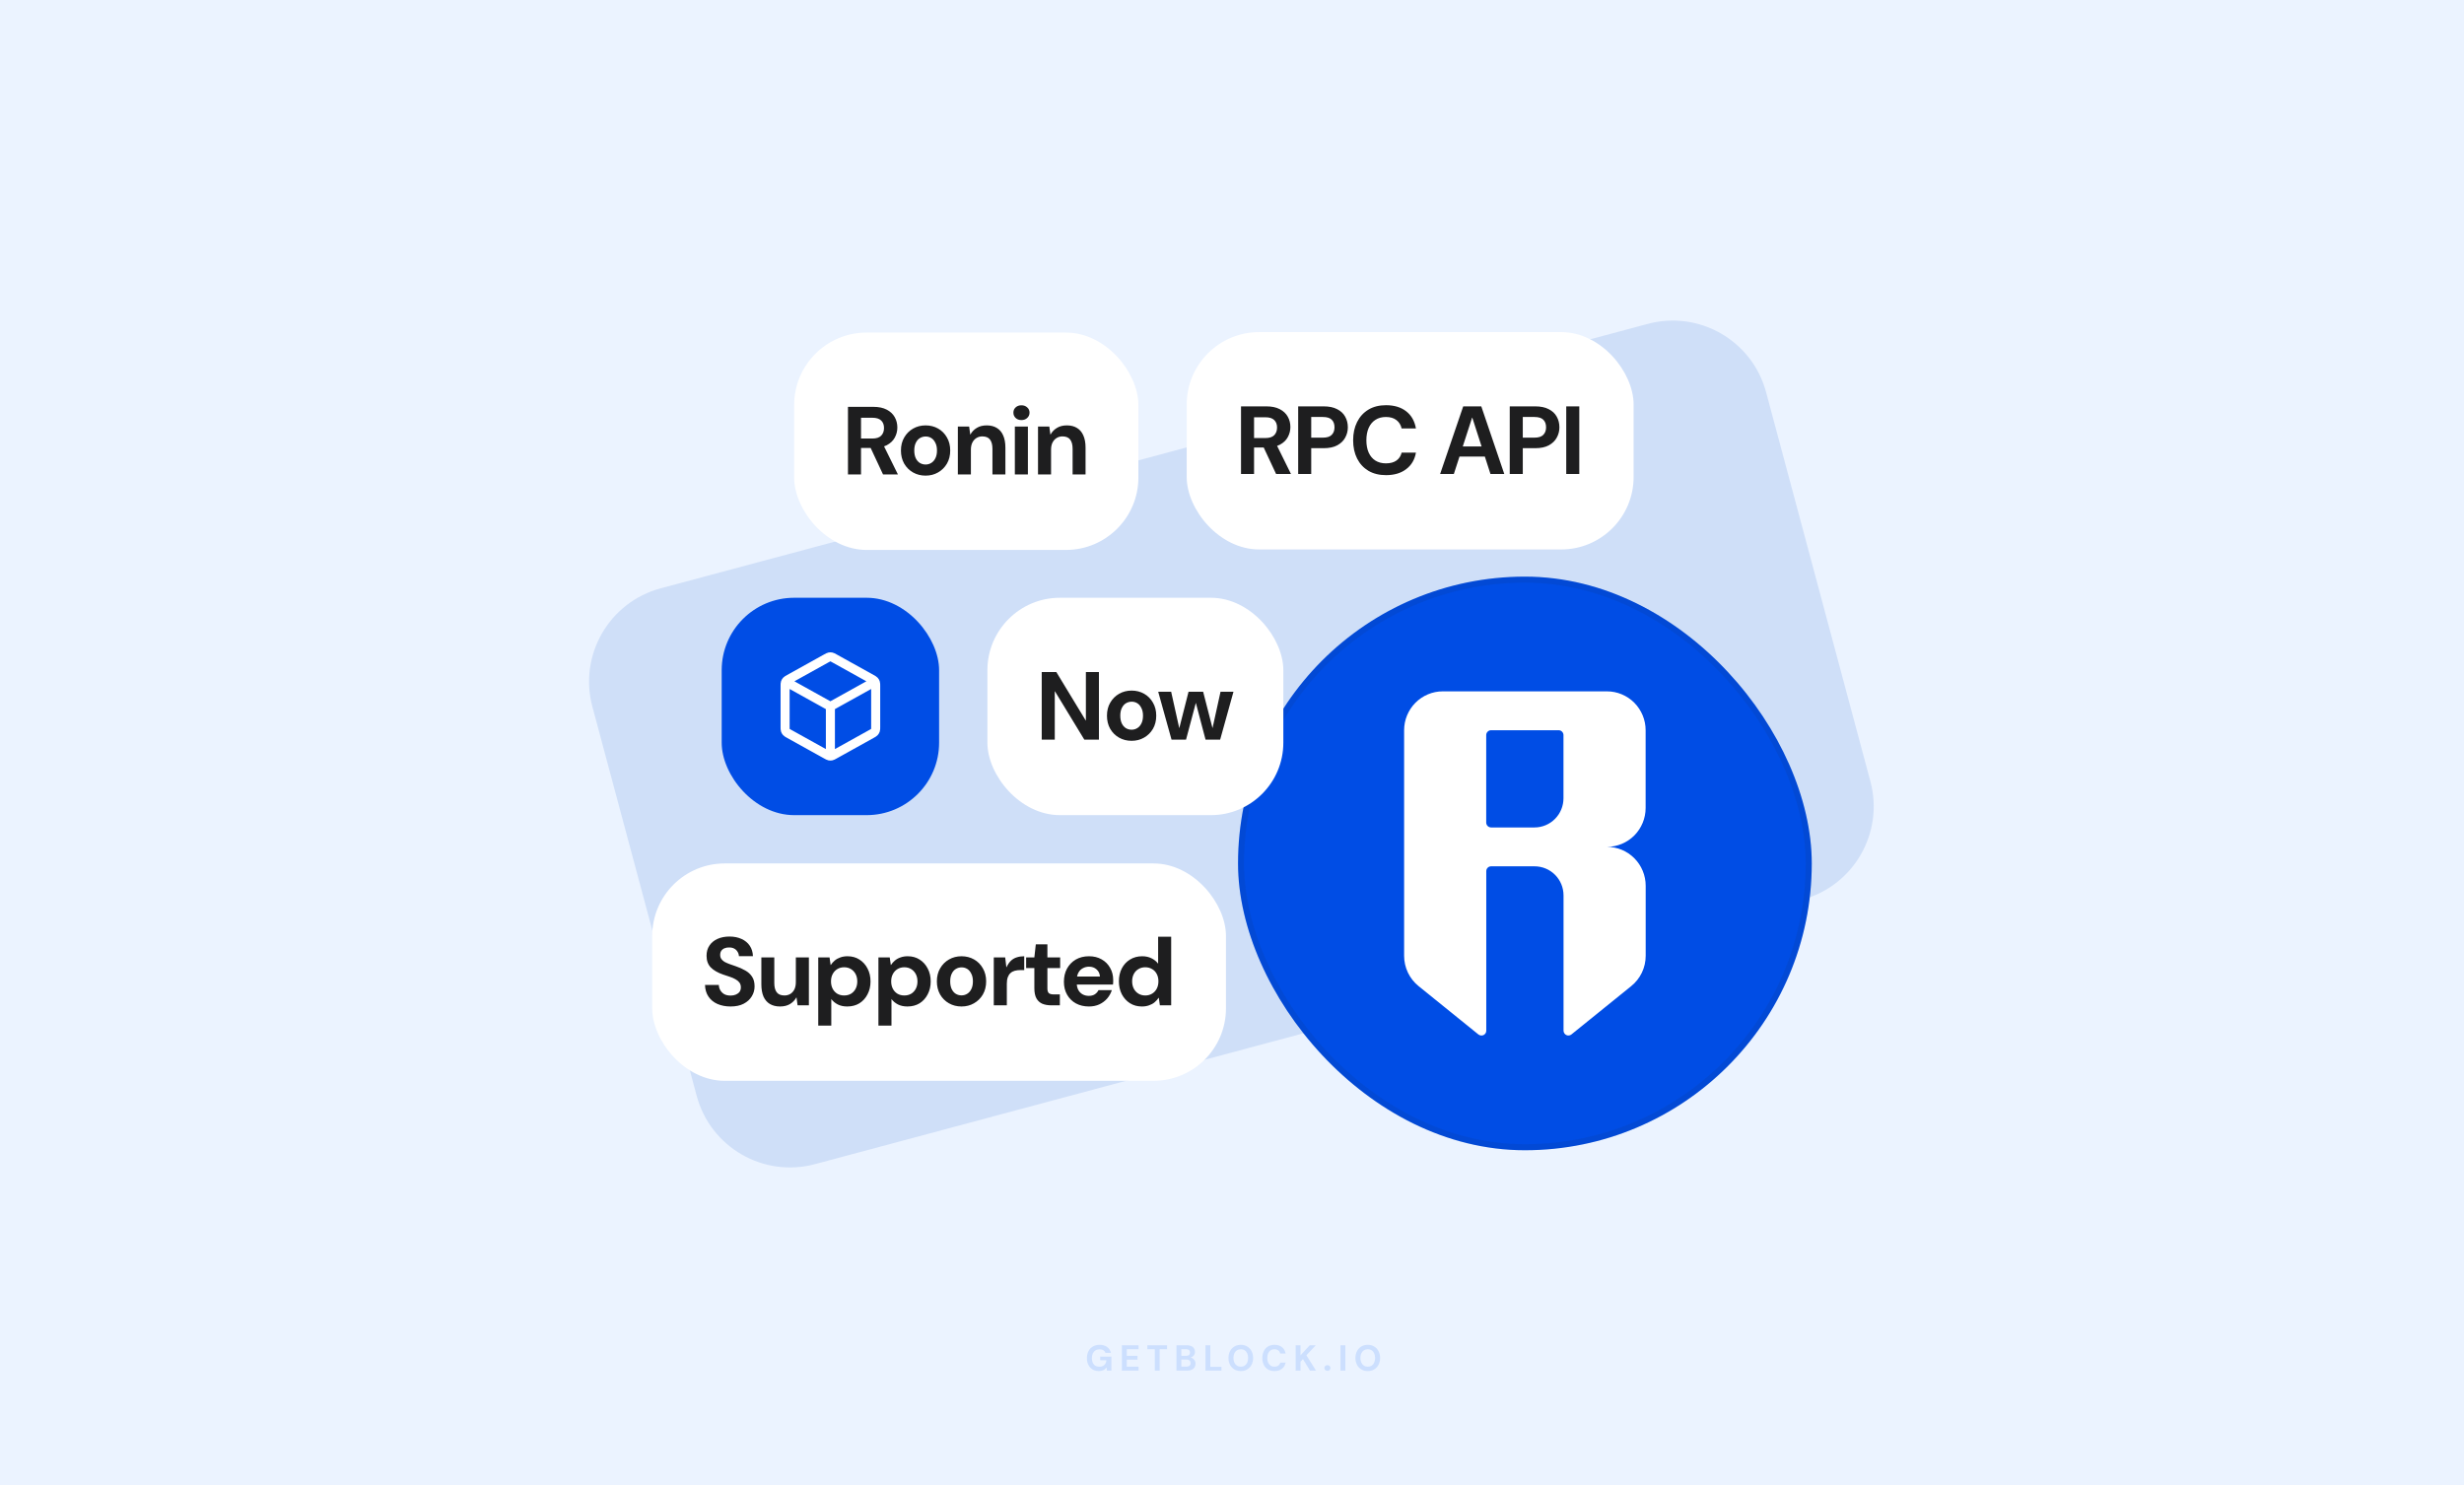 <svg width="816" height="492" viewBox="0 0 816 492" fill="none" xmlns="http://www.w3.org/2000/svg">
<rect width="816" height="492" fill="#EBF3FF"/>
<path d="M584.876 129.91C580.302 112.839 562.755 102.708 545.684 107.282L218.803 194.87C201.732 199.444 191.602 216.991 196.176 234.062L230.718 362.976C235.292 380.046 252.839 390.177 269.91 385.603L596.791 298.015C613.862 293.441 623.992 275.895 619.418 258.824L584.876 129.91Z" fill="#CFDFF8"/>
<path opacity="0.16" d="M363.914 454.144C363.122 454.144 362.426 453.968 361.826 453.616C361.234 453.256 360.774 452.756 360.446 452.116C360.118 451.468 359.954 450.716 359.954 449.86C359.954 448.996 360.122 448.236 360.458 447.58C360.794 446.916 361.278 446.396 361.91 446.02C362.55 445.644 363.306 445.456 364.178 445.456C365.17 445.456 365.99 445.692 366.638 446.164C367.294 446.636 367.714 447.292 367.898 448.132H366.098C365.978 447.764 365.754 447.476 365.426 447.268C365.098 447.052 364.678 446.944 364.166 446.944C363.622 446.944 363.158 447.064 362.774 447.304C362.39 447.544 362.098 447.88 361.898 448.312C361.698 448.744 361.598 449.26 361.598 449.86C361.598 450.468 361.698 450.984 361.898 451.408C362.098 451.832 362.382 452.156 362.75 452.38C363.126 452.596 363.566 452.704 364.07 452.704C364.806 452.704 365.362 452.508 365.738 452.116C366.122 451.716 366.35 451.2 366.422 450.568H364.358V449.356H368.054V454H366.566L366.434 452.932C366.258 453.196 366.05 453.42 365.81 453.604C365.578 453.78 365.306 453.912 364.994 454C364.682 454.096 364.322 454.144 363.914 454.144ZM371.537 454V445.6H377.057V446.908H373.157V449.104H376.697V450.364H373.157V452.692H377.057V454H371.537ZM382.432 454V446.908H379.972V445.6H386.488V446.908H384.04V454H382.432ZM389.604 454V445.6H393.048C393.632 445.6 394.124 445.692 394.524 445.876C394.924 446.06 395.224 446.316 395.424 446.644C395.632 446.964 395.736 447.336 395.736 447.76C395.736 448.184 395.644 448.54 395.46 448.828C395.276 449.116 395.032 449.34 394.728 449.5C394.432 449.652 394.104 449.74 393.744 449.764L393.936 449.632C394.32 449.648 394.66 449.752 394.956 449.944C395.26 450.128 395.496 450.376 395.664 450.688C395.84 451 395.928 451.34 395.928 451.708C395.928 452.156 395.82 452.552 395.604 452.896C395.388 453.24 395.076 453.512 394.668 453.712C394.26 453.904 393.76 454 393.168 454H389.604ZM391.224 452.68H392.904C393.344 452.68 393.684 452.58 393.924 452.38C394.164 452.18 394.284 451.892 394.284 451.516C394.284 451.14 394.16 450.848 393.912 450.64C393.664 450.424 393.32 450.316 392.88 450.316H391.224V452.68ZM391.224 449.104H392.784C393.208 449.104 393.532 449.008 393.756 448.816C393.98 448.624 394.092 448.352 394.092 448C394.092 447.656 393.98 447.388 393.756 447.196C393.532 446.996 393.204 446.896 392.772 446.896H391.224V449.104ZM399.211 454V445.6H400.831V452.74H404.515V454H399.211ZM410.912 454.144C410.104 454.144 409.392 453.96 408.776 453.592C408.168 453.224 407.692 452.716 407.348 452.068C407.004 451.412 406.832 450.656 406.832 449.8C406.832 448.944 407.004 448.192 407.348 447.544C407.692 446.888 408.168 446.376 408.776 446.008C409.392 445.64 410.104 445.456 410.912 445.456C411.72 445.456 412.428 445.64 413.036 446.008C413.652 446.376 414.132 446.888 414.476 447.544C414.82 448.192 414.992 448.944 414.992 449.8C414.992 450.656 414.82 451.412 414.476 452.068C414.132 452.716 413.652 453.224 413.036 453.592C412.428 453.96 411.72 454.144 410.912 454.144ZM410.912 452.692C411.408 452.692 411.836 452.576 412.196 452.344C412.564 452.104 412.844 451.768 413.036 451.336C413.236 450.904 413.336 450.392 413.336 449.8C413.336 449.2 413.236 448.688 413.036 448.264C412.844 447.832 412.564 447.5 412.196 447.268C411.836 447.036 411.408 446.92 410.912 446.92C410.424 446.92 409.996 447.036 409.628 447.268C409.26 447.5 408.976 447.832 408.776 448.264C408.576 448.688 408.476 449.2 408.476 449.8C408.476 450.392 408.576 450.904 408.776 451.336C408.976 451.768 409.26 452.104 409.628 452.344C409.996 452.576 410.424 452.692 410.912 452.692ZM422.053 454.144C421.221 454.144 420.505 453.964 419.905 453.604C419.305 453.236 418.845 452.728 418.525 452.08C418.205 451.424 418.045 450.668 418.045 449.812C418.045 448.956 418.205 448.2 418.525 447.544C418.845 446.888 419.305 446.376 419.905 446.008C420.505 445.64 421.221 445.456 422.053 445.456C423.069 445.456 423.897 445.708 424.537 446.212C425.185 446.716 425.589 447.428 425.749 448.348H423.985C423.881 447.9 423.665 447.552 423.337 447.304C423.009 447.048 422.577 446.92 422.041 446.92C421.553 446.92 421.133 447.04 420.781 447.28C420.429 447.512 420.157 447.844 419.965 448.276C419.781 448.7 419.689 449.212 419.689 449.812C419.689 450.404 419.781 450.916 419.965 451.348C420.157 451.78 420.429 452.112 420.781 452.344C421.133 452.576 421.553 452.692 422.041 452.692C422.577 452.692 423.005 452.576 423.325 452.344C423.653 452.104 423.873 451.772 423.985 451.348H425.749C425.589 452.22 425.185 452.904 424.537 453.4C423.897 453.896 423.069 454.144 422.053 454.144ZM429.077 454V445.6H430.697V448.924L433.733 445.6H435.737L432.641 448.924L435.821 454H433.841L431.489 450.184L430.697 451.024V454H429.077ZM439.603 454.06C439.307 454.06 439.063 453.972 438.871 453.796C438.687 453.612 438.595 453.388 438.595 453.124C438.595 452.86 438.687 452.64 438.871 452.464C439.063 452.28 439.307 452.188 439.603 452.188C439.899 452.188 440.139 452.28 440.323 452.464C440.507 452.64 440.599 452.86 440.599 453.124C440.599 453.388 440.507 453.612 440.323 453.796C440.139 453.972 439.899 454.06 439.603 454.06ZM443.921 454V445.6H445.541V454H443.921ZM452.961 454.144C452.153 454.144 451.441 453.96 450.825 453.592C450.217 453.224 449.741 452.716 449.397 452.068C449.053 451.412 448.881 450.656 448.881 449.8C448.881 448.944 449.053 448.192 449.397 447.544C449.741 446.888 450.217 446.376 450.825 446.008C451.441 445.64 452.153 445.456 452.961 445.456C453.769 445.456 454.477 445.64 455.085 446.008C455.701 446.376 456.181 446.888 456.525 447.544C456.869 448.192 457.041 448.944 457.041 449.8C457.041 450.656 456.869 451.412 456.525 452.068C456.181 452.716 455.701 453.224 455.085 453.592C454.477 453.96 453.769 454.144 452.961 454.144ZM452.961 452.692C453.457 452.692 453.885 452.576 454.245 452.344C454.613 452.104 454.893 451.768 455.085 451.336C455.285 450.904 455.385 450.392 455.385 449.8C455.385 449.2 455.285 448.688 455.085 448.264C454.893 447.832 454.613 447.5 454.245 447.268C453.885 447.036 453.457 446.92 452.961 446.92C452.473 446.92 452.045 447.036 451.677 447.268C451.309 447.5 451.025 447.832 450.825 448.264C450.625 448.688 450.525 449.2 450.525 449.8C450.525 450.392 450.625 450.904 450.825 451.336C451.025 451.768 451.309 452.104 451.677 452.344C452.045 452.576 452.473 452.692 452.961 452.692Z" fill="#2772F5"/>
<rect x="263" y="110.159" width="114" height="72" rx="24" fill="white"/>
<path d="M280.823 157.159V134.759H289.207C290.999 134.759 292.481 135.068 293.655 135.687C294.849 136.305 295.735 137.137 296.311 138.183C296.887 139.207 297.175 140.348 297.175 141.607C297.175 142.801 296.887 143.921 296.311 144.967C295.756 145.991 294.881 146.823 293.687 147.463C292.513 148.081 290.999 148.391 289.143 148.391H285.143V157.159H280.823ZM292.439 157.159L287.831 147.303H292.503L297.367 157.159H292.439ZM285.143 145.255H288.919C290.241 145.255 291.212 144.935 291.831 144.295C292.449 143.655 292.759 142.812 292.759 141.767C292.759 140.721 292.449 139.9 291.831 139.303C291.212 138.684 290.241 138.375 288.919 138.375H285.143V145.255ZM306.523 157.543C304.987 157.543 303.601 157.191 302.363 156.487C301.126 155.783 300.145 154.801 299.419 153.543C298.715 152.284 298.363 150.844 298.363 149.223C298.363 147.58 298.726 146.14 299.451 144.903C300.177 143.644 301.158 142.663 302.395 141.959C303.633 141.255 305.009 140.903 306.523 140.903C308.059 140.903 309.446 141.255 310.683 141.959C311.921 142.663 312.891 143.644 313.595 144.903C314.321 146.14 314.683 147.58 314.683 149.223C314.683 150.865 314.321 152.316 313.595 153.575C312.87 154.812 311.889 155.783 310.651 156.487C309.435 157.191 308.059 157.543 306.523 157.543ZM306.523 153.863C307.206 153.863 307.825 153.692 308.379 153.351C308.955 153.009 309.414 152.497 309.755 151.815C310.118 151.111 310.299 150.247 310.299 149.223C310.299 148.199 310.118 147.345 309.755 146.663C309.414 145.959 308.966 145.436 308.411 145.095C307.857 144.753 307.238 144.583 306.555 144.583C305.873 144.583 305.243 144.753 304.667 145.095C304.091 145.436 303.633 145.959 303.291 146.663C302.95 147.345 302.779 148.199 302.779 149.223C302.779 150.247 302.95 151.111 303.291 151.815C303.633 152.497 304.081 153.009 304.635 153.351C305.211 153.692 305.841 153.863 306.523 153.863ZM317.211 157.159V141.287H320.955L321.307 143.911H321.371C321.883 142.993 322.587 142.268 323.483 141.735C324.379 141.18 325.478 140.903 326.779 140.903C328.102 140.903 329.222 141.191 330.139 141.767C331.056 142.321 331.75 143.143 332.219 144.231C332.71 145.319 332.955 146.663 332.955 148.263V157.159H328.667V148.647C328.667 147.324 328.4 146.311 327.867 145.607C327.334 144.903 326.48 144.551 325.307 144.551C324.582 144.551 323.931 144.732 323.355 145.095C322.8 145.436 322.352 145.937 322.011 146.599C321.691 147.239 321.531 148.028 321.531 148.967V157.159H317.211ZM336.086 157.159V141.287H340.406V157.159H336.086ZM338.262 139.143C337.473 139.143 336.833 138.908 336.342 138.439C335.851 137.969 335.606 137.383 335.606 136.679C335.606 135.975 335.851 135.399 336.342 134.951C336.833 134.481 337.473 134.247 338.262 134.247C339.051 134.247 339.691 134.481 340.182 134.951C340.694 135.399 340.95 135.975 340.95 136.679C340.95 137.383 340.694 137.969 340.182 138.439C339.691 138.908 339.051 139.143 338.262 139.143ZM343.758 157.159V141.287H347.502L347.854 143.911H347.918C348.43 142.993 349.134 142.268 350.03 141.735C350.926 141.18 352.025 140.903 353.326 140.903C354.649 140.903 355.769 141.191 356.686 141.767C357.604 142.321 358.297 143.143 358.766 144.231C359.257 145.319 359.502 146.663 359.502 148.263V157.159H355.214V148.647C355.214 147.324 354.948 146.311 354.414 145.607C353.881 144.903 353.028 144.551 351.854 144.551C351.129 144.551 350.478 144.732 349.902 145.095C349.348 145.436 348.9 145.937 348.558 146.599C348.238 147.239 348.078 148.028 348.078 148.967V157.159H343.758Z" fill="#1E1E1F"/>
<rect x="393" y="110" width="148" height="72" rx="24" fill="white"/>
<path d="M410.986 157V134.6H419.37C421.162 134.6 422.645 134.909 423.818 135.528C425.013 136.147 425.898 136.979 426.474 138.024C427.05 139.048 427.338 140.189 427.338 141.448C427.338 142.643 427.05 143.763 426.474 144.808C425.92 145.832 425.045 146.664 423.85 147.304C422.677 147.923 421.162 148.232 419.306 148.232H415.306V157H410.986ZM422.602 157L417.994 147.144H422.666L427.53 157H422.602ZM415.306 145.096H419.082C420.405 145.096 421.376 144.776 421.994 144.136C422.613 143.496 422.922 142.653 422.922 141.608C422.922 140.563 422.613 139.741 421.994 139.144C421.376 138.525 420.405 138.216 419.082 138.216H415.306V145.096ZM429.916 157V134.6H438.332C440.146 134.6 441.639 134.909 442.812 135.528C444.007 136.125 444.892 136.947 445.468 137.992C446.066 139.037 446.364 140.221 446.364 141.544C446.364 142.76 446.076 143.891 445.5 144.936C444.946 145.981 444.071 146.835 442.876 147.496C441.703 148.136 440.188 148.456 438.332 148.456H434.236V157H429.916ZM434.236 144.968H438.076C439.442 144.968 440.423 144.659 441.02 144.04C441.639 143.421 441.948 142.589 441.948 141.544C441.948 140.456 441.639 139.613 441.02 139.016C440.423 138.419 439.442 138.12 438.076 138.12H434.236V144.968ZM458.996 157.384C456.756 157.384 454.814 156.904 453.172 155.944C451.55 154.963 450.302 153.608 449.428 151.88C448.553 150.131 448.116 148.115 448.116 145.832C448.116 143.549 448.553 141.533 449.428 139.784C450.302 138.035 451.55 136.669 453.172 135.688C454.793 134.707 456.734 134.216 458.996 134.216C461.726 134.216 463.956 134.888 465.684 136.232C467.412 137.576 468.489 139.475 468.916 141.928H464.18C463.902 140.733 463.326 139.805 462.452 139.144C461.577 138.461 460.414 138.12 458.964 138.12C457.62 138.12 456.457 138.44 455.476 139.08C454.516 139.699 453.78 140.584 453.268 141.736C452.756 142.888 452.5 144.253 452.5 145.832C452.5 147.411 452.756 148.776 453.268 149.928C453.78 151.059 454.516 151.933 455.476 152.552C456.457 153.171 457.62 153.48 458.964 153.48C460.414 153.48 461.577 153.171 462.452 152.552C463.326 151.933 463.902 151.059 464.18 149.928H468.916C468.51 152.253 467.433 154.077 465.684 155.4C463.956 156.723 461.726 157.384 458.996 157.384ZM476.924 157L484.572 134.6H490.556L498.172 157H493.596L487.58 138.344H487.516L481.468 157H476.924ZM480.54 151.24L481.692 147.88H493.084L494.204 151.24H480.54ZM499.98 157V134.6H508.396C510.209 134.6 511.703 134.909 512.876 135.528C514.071 136.125 514.956 136.947 515.532 137.992C516.129 139.037 516.428 140.221 516.428 141.544C516.428 142.76 516.14 143.891 515.564 144.936C515.009 145.981 514.135 146.835 512.94 147.496C511.767 148.136 510.252 148.456 508.396 148.456H504.3V157H499.98ZM504.3 144.968H508.14C509.505 144.968 510.487 144.659 511.084 144.04C511.703 143.421 512.012 142.589 512.012 141.544C512.012 140.456 511.703 139.613 511.084 139.016C510.487 138.419 509.505 138.12 508.14 138.12H504.3V144.968ZM518.691 157V134.6H523.011V157H518.691Z" fill="#1E1E1F"/>
<rect x="410" y="191" width="190" height="190" rx="95" fill="#004DE5"/>
<rect x="411" y="192" width="188" height="188" rx="94" stroke="#1E1E1F" stroke-opacity="0.08" stroke-width="2"/>
<path d="M544.981 267.624V241.875C544.981 238.46 543.624 235.195 541.225 232.769C538.826 230.362 535.572 229 532.187 229H477.794C474.41 229 471.155 230.362 468.756 232.769C466.358 235.195 465 238.46 465 241.875V316.603C465 318.525 465.428 320.428 466.265 322.182C467.101 323.917 468.31 325.447 469.798 326.641L489.603 342.65C489.844 342.837 490.123 342.949 490.421 342.986C490.718 343.024 491.034 342.986 491.295 342.856C491.574 342.725 491.797 342.501 491.964 342.259C492.132 341.997 492.206 341.699 492.206 341.382V288.559C492.206 288.13 492.373 287.719 492.671 287.421C492.968 287.122 493.378 286.954 493.805 286.954H508.199C510.746 286.954 513.182 287.962 514.986 289.772C516.79 291.581 517.794 294.044 517.794 296.601V341.382C517.794 341.699 517.887 341.997 518.054 342.24C518.203 342.501 518.426 342.706 518.705 342.837C518.984 342.968 519.282 343.024 519.579 342.986C519.877 342.949 520.156 342.837 520.397 342.65L540.202 326.641C541.69 325.447 542.899 323.917 543.735 322.182C544.572 320.428 545 318.525 545 316.603V293.391C545 289.977 543.642 286.693 541.244 284.286C538.845 281.86 535.59 280.517 532.206 280.517C535.59 280.498 538.845 279.136 541.244 276.729C543.624 274.322 544.981 271.038 544.981 267.624ZM508.18 274.08H493.787C493.359 274.08 492.968 273.893 492.652 273.594C492.355 273.296 492.187 272.885 492.187 272.456V243.479C492.187 243.069 492.355 242.658 492.652 242.36C492.968 242.042 493.359 241.875 493.787 241.875H516.176C516.604 241.875 517.013 242.042 517.311 242.36C517.608 242.658 517.775 243.069 517.775 243.479V264.414C517.775 266.971 516.771 269.434 514.967 271.243C513.182 273.053 510.728 274.08 508.18 274.08Z" fill="white"/>
<rect x="327" y="198" width="98" height="72" rx="24" fill="white"/>
<path d="M344.987 245V222.6H349.819L359.547 238.632H359.611V222.6H363.931V245H359.099L349.371 229H349.307V245H344.987ZM374.75 245.384C373.214 245.384 371.828 245.032 370.59 244.328C369.353 243.624 368.372 242.643 367.646 241.384C366.942 240.125 366.59 238.685 366.59 237.064C366.59 235.421 366.953 233.981 367.678 232.744C368.404 231.485 369.385 230.504 370.622 229.8C371.86 229.096 373.236 228.744 374.75 228.744C376.286 228.744 377.673 229.096 378.91 229.8C380.148 230.504 381.118 231.485 381.822 232.744C382.548 233.981 382.91 235.421 382.91 237.064C382.91 238.707 382.548 240.157 381.822 241.416C381.097 242.653 380.116 243.624 378.878 244.328C377.662 245.032 376.286 245.384 374.75 245.384ZM374.75 241.704C375.433 241.704 376.052 241.533 376.606 241.192C377.182 240.851 377.641 240.339 377.982 239.656C378.345 238.952 378.526 238.088 378.526 237.064C378.526 236.04 378.345 235.187 377.982 234.504C377.641 233.8 377.193 233.277 376.638 232.936C376.084 232.595 375.465 232.424 374.782 232.424C374.1 232.424 373.47 232.595 372.894 232.936C372.318 233.277 371.86 233.8 371.518 234.504C371.177 235.187 371.006 236.04 371.006 237.064C371.006 238.088 371.177 238.952 371.518 239.656C371.86 240.339 372.308 240.851 372.862 241.192C373.438 241.533 374.068 241.704 374.75 241.704ZM387.978 245L383.562 229.128H387.85L390.762 242.216H390.282L393.61 229.128H398.442L401.802 242.184L401.322 242.216L404.202 229.128H408.49L404.074 245H399.242L395.754 231.784H396.298L392.778 245H387.978Z" fill="#1E1E1F"/>
<rect x="216" y="286" width="190" height="72" rx="24" fill="white"/>
<path d="M241.957 333.384C240.336 333.384 238.885 333.107 237.605 332.552C236.347 331.997 235.355 331.187 234.629 330.12C233.904 329.053 233.52 327.763 233.477 326.248H238.053C238.075 326.909 238.245 327.507 238.565 328.04C238.885 328.573 239.323 329 239.877 329.32C240.453 329.619 241.147 329.768 241.957 329.768C242.619 329.768 243.195 329.661 243.685 329.448C244.197 329.235 244.603 328.936 244.901 328.552C245.2 328.147 245.349 327.645 245.349 327.048C245.349 326.408 245.189 325.875 244.869 325.448C244.549 325.021 244.112 324.659 243.557 324.36C243.003 324.04 242.363 323.763 241.637 323.528C240.933 323.293 240.197 323.048 239.429 322.792C237.659 322.173 236.304 321.384 235.365 320.424C234.448 319.464 233.989 318.184 233.989 316.584C233.989 315.261 234.309 314.131 234.949 313.192C235.589 312.232 236.485 311.496 237.637 310.984C238.789 310.472 240.101 310.216 241.573 310.216C243.088 310.216 244.421 310.483 245.573 311.016C246.725 311.528 247.632 312.275 248.293 313.256C248.955 314.237 249.307 315.389 249.349 316.712H244.709C244.688 316.179 244.539 315.699 244.261 315.272C244.005 314.824 243.643 314.472 243.173 314.216C242.704 313.96 242.149 313.832 241.509 313.832C240.955 313.811 240.443 313.896 239.973 314.088C239.525 314.259 239.163 314.536 238.885 314.92C238.629 315.283 238.501 315.741 238.501 316.296C238.501 316.829 238.629 317.277 238.885 317.64C239.141 318.003 239.493 318.323 239.941 318.6C240.411 318.856 240.965 319.101 241.605 319.336C242.245 319.571 242.949 319.816 243.717 320.072C244.848 320.456 245.872 320.915 246.789 321.448C247.728 321.96 248.475 322.632 249.029 323.464C249.605 324.296 249.893 325.384 249.893 326.728C249.893 327.923 249.584 329.021 248.965 330.024C248.368 331.027 247.483 331.837 246.309 332.456C245.136 333.075 243.685 333.384 241.957 333.384ZM258.311 333.384C257.01 333.384 255.89 333.107 254.951 332.552C254.034 331.997 253.33 331.176 252.839 330.088C252.37 328.979 252.135 327.624 252.135 326.024V317.128H256.423V325.64C256.423 326.963 256.69 327.976 257.223 328.68C257.756 329.384 258.61 329.736 259.783 329.736C260.508 329.736 261.159 329.565 261.735 329.224C262.311 328.861 262.759 328.36 263.079 327.72C263.399 327.059 263.559 326.259 263.559 325.32V317.128H267.879V333H264.135L263.783 330.408H263.719C263.228 331.304 262.524 332.029 261.607 332.584C260.711 333.117 259.612 333.384 258.311 333.384ZM270.978 339.72V317.128H274.722L275.074 319.624H275.138C275.501 319.069 275.938 318.579 276.45 318.152C276.983 317.704 277.602 317.363 278.306 317.128C279.01 316.872 279.799 316.744 280.674 316.744C282.167 316.744 283.479 317.107 284.61 317.832C285.762 318.557 286.658 319.549 287.298 320.808C287.959 322.045 288.29 323.475 288.29 325.096C288.29 326.675 287.959 328.093 287.298 329.352C286.658 330.611 285.762 331.603 284.61 332.328C283.458 333.032 282.114 333.384 280.578 333.384C279.383 333.384 278.338 333.16 277.442 332.712C276.546 332.243 275.831 331.645 275.298 330.92V339.72H270.978ZM279.554 329.736C280.407 329.736 281.165 329.544 281.826 329.16C282.487 328.755 282.999 328.2 283.362 327.496C283.725 326.792 283.906 325.992 283.906 325.096C283.906 324.179 283.725 323.368 283.362 322.664C282.999 321.96 282.487 321.405 281.826 321C281.165 320.595 280.407 320.392 279.554 320.392C278.701 320.392 277.943 320.595 277.282 321C276.621 321.405 276.109 321.96 275.746 322.664C275.383 323.347 275.202 324.147 275.202 325.064C275.202 325.981 275.383 326.792 275.746 327.496C276.109 328.2 276.621 328.755 277.282 329.16C277.943 329.544 278.701 329.736 279.554 329.736ZM290.908 339.72V317.128H294.652L295.004 319.624H295.068C295.431 319.069 295.868 318.579 296.38 318.152C296.913 317.704 297.532 317.363 298.236 317.128C298.94 316.872 299.729 316.744 300.604 316.744C302.097 316.744 303.409 317.107 304.54 317.832C305.692 318.557 306.588 319.549 307.228 320.808C307.889 322.045 308.22 323.475 308.22 325.096C308.22 326.675 307.889 328.093 307.228 329.352C306.588 330.611 305.692 331.603 304.54 332.328C303.388 333.032 302.044 333.384 300.508 333.384C299.313 333.384 298.268 333.16 297.372 332.712C296.476 332.243 295.761 331.645 295.228 330.92V339.72H290.908ZM299.484 329.736C300.337 329.736 301.095 329.544 301.756 329.16C302.417 328.755 302.929 328.2 303.292 327.496C303.655 326.792 303.836 325.992 303.836 325.096C303.836 324.179 303.655 323.368 303.292 322.664C302.929 321.96 302.417 321.405 301.756 321C301.095 320.595 300.337 320.392 299.484 320.392C298.631 320.392 297.873 320.595 297.212 321C296.551 321.405 296.039 321.96 295.676 322.664C295.313 323.347 295.132 324.147 295.132 325.064C295.132 325.981 295.313 326.792 295.676 327.496C296.039 328.2 296.551 328.755 297.212 329.16C297.873 329.544 298.631 329.736 299.484 329.736ZM318.422 333.384C316.886 333.384 315.499 333.032 314.262 332.328C313.025 331.624 312.043 330.643 311.318 329.384C310.614 328.125 310.262 326.685 310.262 325.064C310.262 323.421 310.625 321.981 311.35 320.744C312.075 319.485 313.057 318.504 314.294 317.8C315.531 317.096 316.907 316.744 318.422 316.744C319.958 316.744 321.345 317.096 322.582 317.8C323.819 318.504 324.79 319.485 325.494 320.744C326.219 321.981 326.582 323.421 326.582 325.064C326.582 326.707 326.219 328.157 325.494 329.416C324.769 330.653 323.787 331.624 322.55 332.328C321.334 333.032 319.958 333.384 318.422 333.384ZM318.422 329.704C319.105 329.704 319.723 329.533 320.278 329.192C320.854 328.851 321.313 328.339 321.654 327.656C322.017 326.952 322.198 326.088 322.198 325.064C322.198 324.04 322.017 323.187 321.654 322.504C321.313 321.8 320.865 321.277 320.31 320.936C319.755 320.595 319.137 320.424 318.454 320.424C317.771 320.424 317.142 320.595 316.566 320.936C315.99 321.277 315.531 321.8 315.19 322.504C314.849 323.187 314.678 324.04 314.678 325.064C314.678 326.088 314.849 326.952 315.19 327.656C315.531 328.339 315.979 328.851 316.534 329.192C317.11 329.533 317.739 329.704 318.422 329.704ZM329.11 333V317.128H332.886L333.27 320.36H333.334C333.76 319.464 334.251 318.749 334.806 318.216C335.382 317.683 336.032 317.309 336.758 317.096C337.483 316.861 338.294 316.744 339.19 316.744V321.32H338.006C337.302 321.32 336.662 321.395 336.086 321.544C335.531 321.693 335.051 321.949 334.646 322.312C334.262 322.653 333.963 323.112 333.75 323.688C333.536 324.264 333.43 324.979 333.43 325.832V333H329.11ZM348.178 333C347.047 333 346.055 332.829 345.202 332.488C344.37 332.125 343.719 331.539 343.25 330.728C342.781 329.896 342.546 328.765 342.546 327.336V320.648H339.826V317.128H342.546L343.026 312.808H346.866V317.128H351.09V320.648H346.866V327.4C346.866 328.147 347.026 328.669 347.346 328.968C347.666 329.245 348.21 329.384 348.978 329.384H350.994V333H348.178ZM360.621 333.384C359 333.384 357.56 333.043 356.301 332.36C355.064 331.677 354.093 330.717 353.389 329.48C352.685 328.243 352.333 326.824 352.333 325.224C352.333 323.56 352.675 322.099 353.357 320.84C354.061 319.56 355.032 318.557 356.269 317.832C357.528 317.107 358.989 316.744 360.653 316.744C362.232 316.744 363.619 317.085 364.813 317.768C366.029 318.451 366.968 319.389 367.629 320.584C368.312 321.757 368.653 323.091 368.653 324.584C368.653 324.797 368.653 325.043 368.653 325.32C368.653 325.576 368.632 325.843 368.589 326.12H355.405V323.464H364.269C364.205 322.483 363.832 321.693 363.149 321.096C362.488 320.499 361.656 320.2 360.653 320.2C359.907 320.2 359.224 320.371 358.605 320.712C357.987 321.032 357.496 321.523 357.133 322.184C356.771 322.845 356.589 323.688 356.589 324.712V325.64C356.589 326.515 356.76 327.272 357.101 327.912C357.443 328.531 357.912 329.011 358.509 329.352C359.128 329.693 359.821 329.864 360.589 329.864C361.379 329.864 362.04 329.693 362.573 329.352C363.107 328.989 363.512 328.531 363.789 327.976H368.205C367.885 328.979 367.373 329.896 366.669 330.728C365.965 331.539 365.101 332.189 364.077 332.68C363.053 333.149 361.901 333.384 360.621 333.384ZM378.161 333.384C376.667 333.384 375.345 333.021 374.193 332.296C373.062 331.571 372.166 330.579 371.505 329.32C370.865 328.061 370.545 326.632 370.545 325.032C370.545 323.453 370.865 322.035 371.505 320.776C372.166 319.517 373.073 318.536 374.225 317.832C375.398 317.107 376.742 316.744 378.257 316.744C379.451 316.744 380.497 316.979 381.393 317.448C382.289 317.896 383.003 318.483 383.537 319.208V310.28H387.857V333H384.113L383.761 330.504H383.697C383.334 331.059 382.886 331.56 382.353 332.008C381.841 332.435 381.233 332.765 380.529 333C379.846 333.256 379.057 333.384 378.161 333.384ZM379.281 329.736C380.134 329.736 380.891 329.533 381.553 329.128C382.214 328.723 382.726 328.168 383.089 327.464C383.451 326.76 383.633 325.949 383.633 325.032C383.633 324.136 383.451 323.336 383.089 322.632C382.726 321.928 382.214 321.384 381.553 321C380.891 320.595 380.123 320.392 379.249 320.392C378.417 320.392 377.67 320.595 377.009 321C376.347 321.384 375.835 321.928 375.473 322.632C375.11 323.336 374.929 324.136 374.929 325.032C374.929 325.949 375.11 326.76 375.473 327.464C375.835 328.168 376.347 328.723 377.009 329.128C377.67 329.533 378.427 329.736 379.281 329.736Z" fill="#1E1E1F"/>
<rect x="239" y="198" width="72" height="72" rx="24" fill="#004DE5"/>
<path d="M289.167 226.13L275 234M275 234L260.833 226.13M275 234L275 249.833M290 240.764V227.236C290 226.665 290 226.379 289.916 226.124C289.841 225.899 289.72 225.692 289.559 225.518C289.377 225.321 289.128 225.182 288.628 224.905L276.295 218.053C275.822 217.79 275.586 217.659 275.336 217.607C275.114 217.562 274.886 217.562 274.664 217.607C274.414 217.659 274.178 217.79 273.705 218.053L261.372 224.905C260.872 225.182 260.623 225.321 260.441 225.518C260.28 225.692 260.159 225.899 260.084 226.124C260 226.379 260 226.665 260 227.236V240.764C260 241.335 260 241.621 260.084 241.876C260.159 242.101 260.28 242.308 260.441 242.482C260.623 242.679 260.872 242.818 261.372 243.095L273.705 249.947C274.178 250.21 274.414 250.341 274.664 250.393C274.886 250.438 275.114 250.438 275.336 250.393C275.586 250.341 275.822 250.21 276.295 249.947L288.628 243.095C289.128 242.818 289.377 242.679 289.559 242.482C289.72 242.308 289.841 242.101 289.916 241.876C290 241.621 290 241.335 290 240.764Z" stroke="white" stroke-width="3" stroke-linecap="round" stroke-linejoin="round"/>
</svg>
